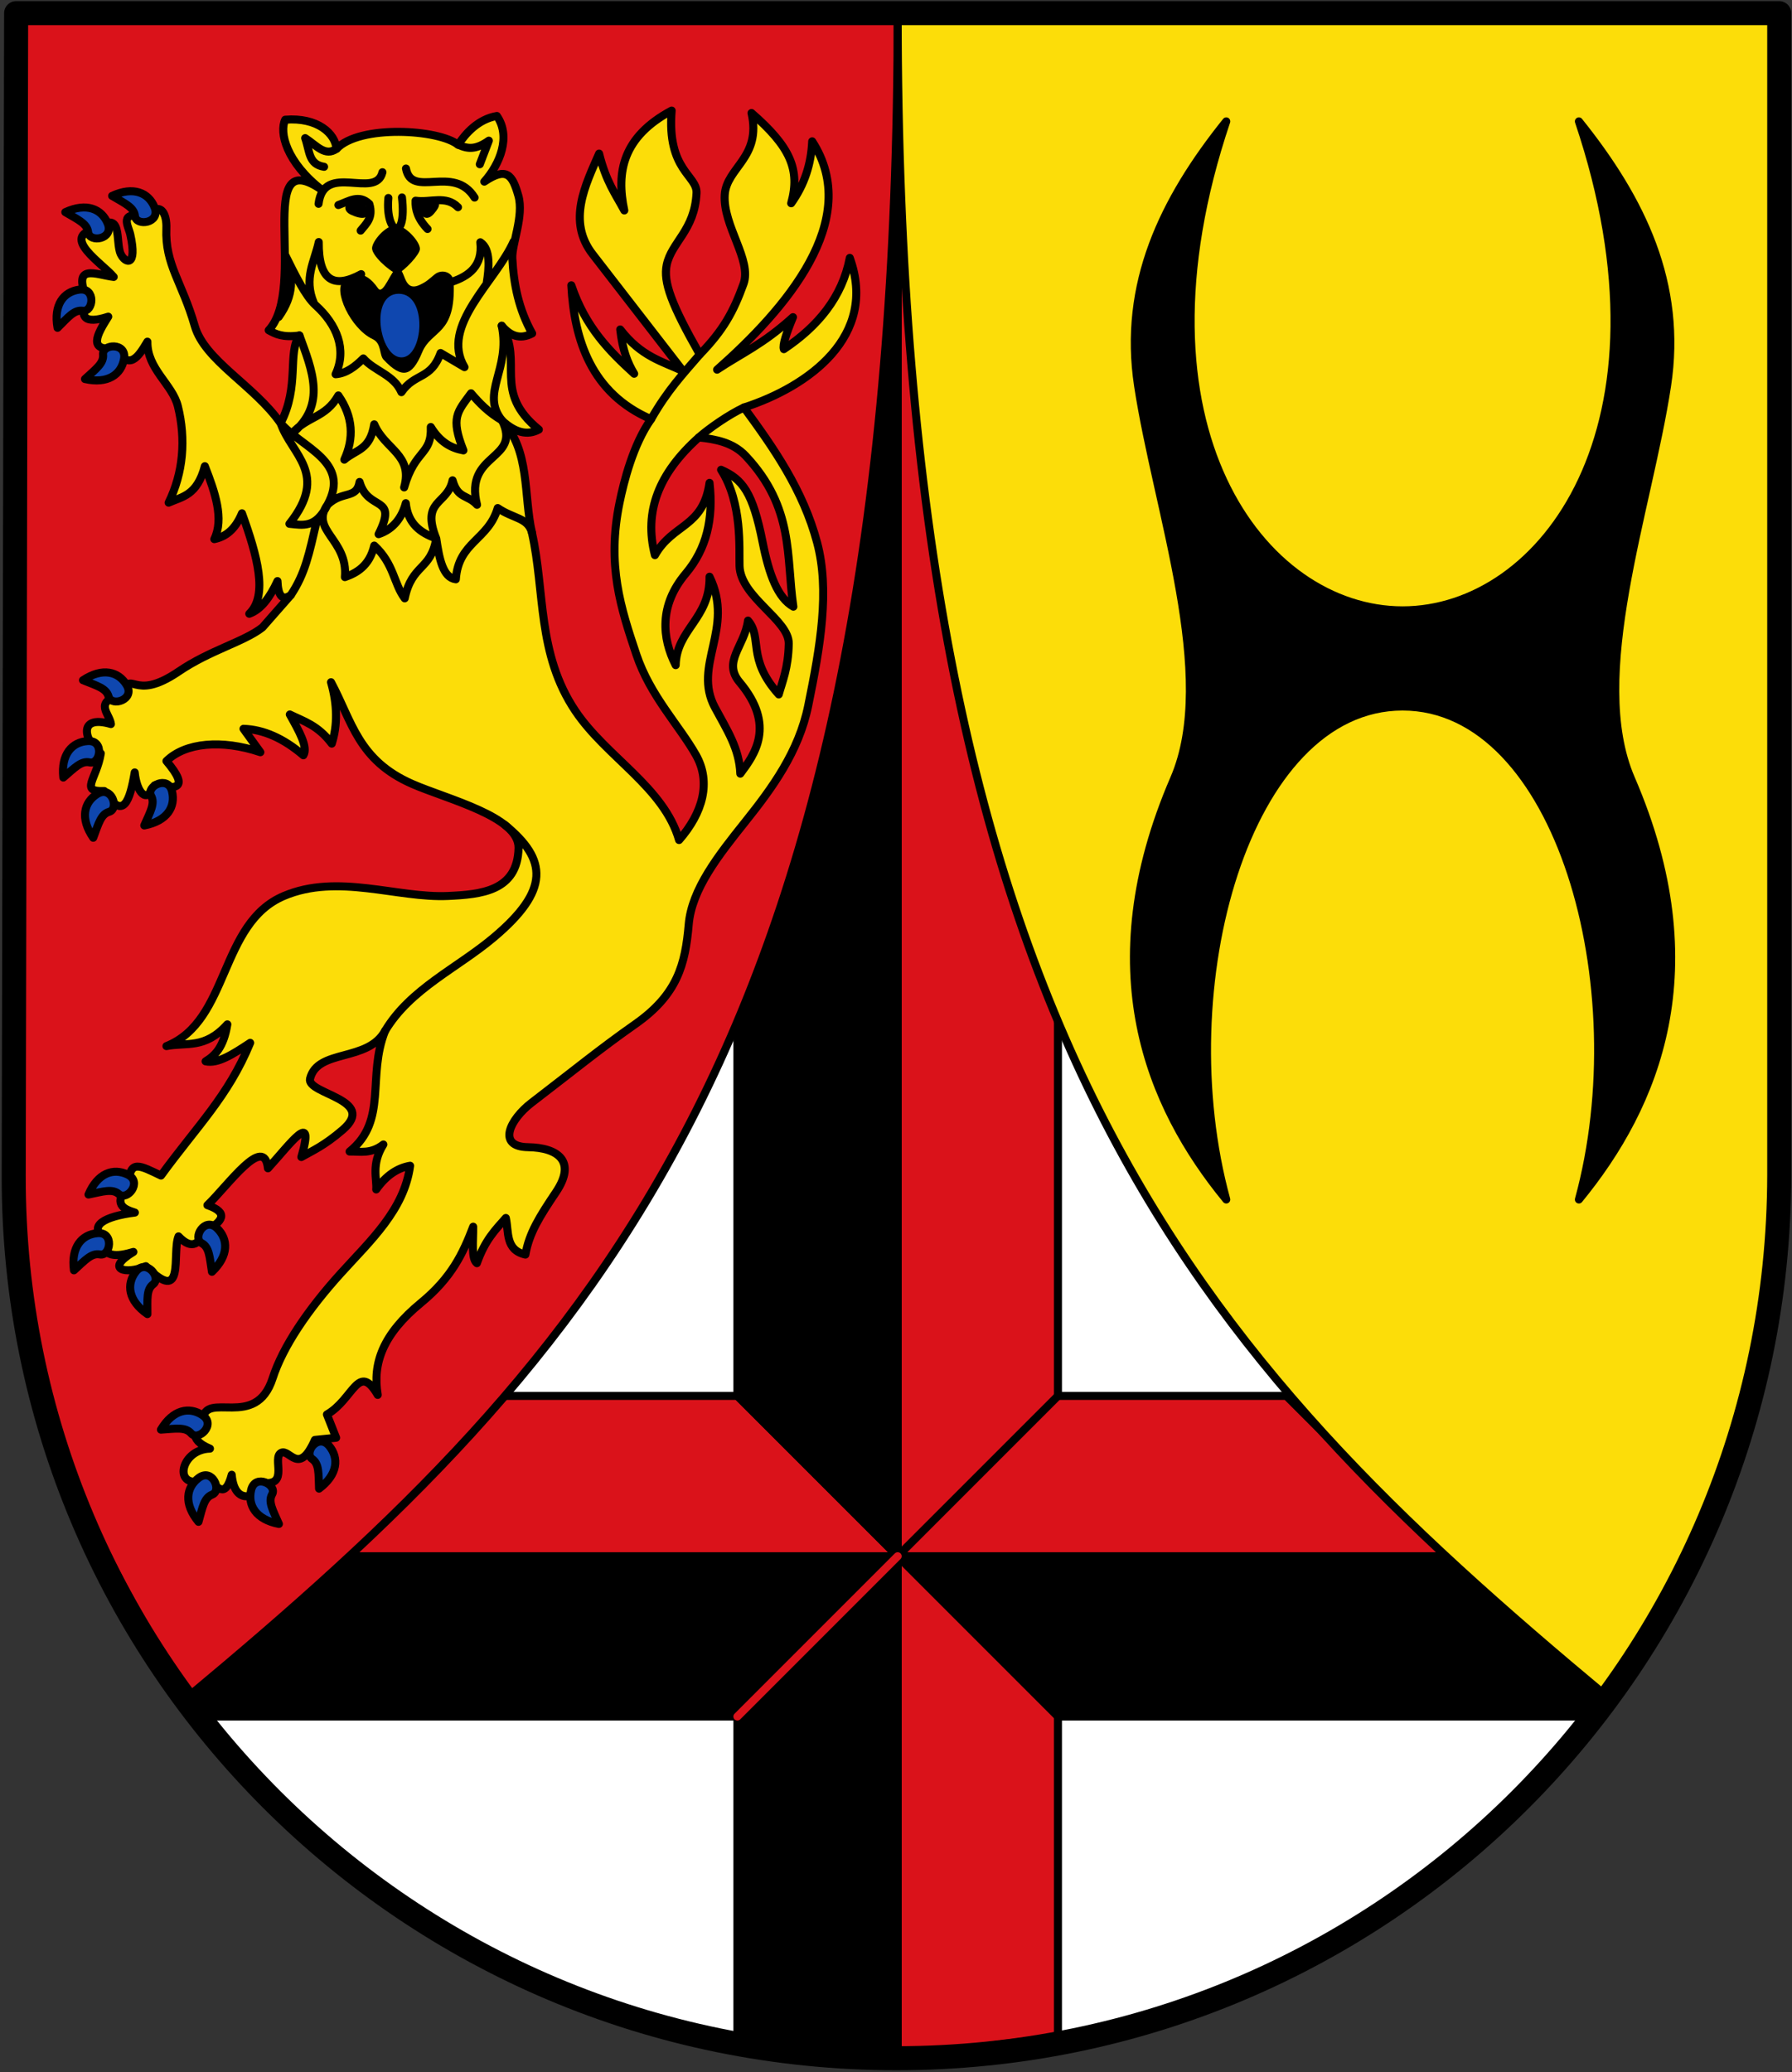 <svg width="609" height="704" viewBox="0 0 609 704" fill="none" xmlns="http://www.w3.org/2000/svg">
    <rect x="0" y="0" width="609" height="704" fill="#333333" stroke="none"/>
    <path d="M5.48 4.472L4.663 399.388C4.32 565.034 138.975 699.319 304.663 699.319C470.35 699.319 604.322 565.034 604.663 399.388V4.472H5.48Z" fill="white"/>
    <path fill-rule="evenodd" clip-rule="evenodd" d="M170.256 474.287H250.6L359.543 583.229V692.171L305.072 698.98V528.758H115.784L170.256 474.287Z" fill="#DA121A" stroke="black" stroke-width="2.724" stroke-linecap="round" stroke-linejoin="round"/>
    <path fill-rule="evenodd" clip-rule="evenodd" d="M121.232 528.758H305.072V698.98L250.6 692.171V583.229H66.76L64.037 576.42L121.232 528.758Z" fill="black" stroke="black" stroke-width="2.724" stroke-linecap="round" stroke-linejoin="round"/>
    <path fill-rule="evenodd" clip-rule="evenodd" d="M305.072 528.758H488.912L546.106 576.42L543.383 583.229H359.543" fill="black"/>
    <path d="M305.072 528.758H488.912L546.106 576.42L543.383 583.229H359.543" stroke="black" stroke-width="2.724" stroke-linecap="round" stroke-linejoin="round"/>
    <path fill-rule="evenodd" clip-rule="evenodd" d="M305.072 528.756H491.635L437.164 474.285H359.543V344.916C332.785 272.767 314.089 157.617 305.072 65.752V528.756Z" fill="#DA121A" stroke="black" stroke-width="2.724" stroke-linecap="round" stroke-linejoin="round"/>
    <path fill-rule="evenodd" clip-rule="evenodd" d="M250.6 474.286L305.072 528.757V72.561C294.232 168.457 277.196 285.829 250.6 346.278V474.286Z" fill="black" stroke="black" stroke-width="2.724" stroke-linecap="round" stroke-linejoin="round"/>
    <path fill-rule="evenodd" clip-rule="evenodd" d="M5.48 4.472V399.388C5.48 468.185 26.687 517.753 64.037 576.419C202.938 460.668 305.072 351.726 305.072 4.472H5.48Z" fill="#DA121A" stroke="black" stroke-width="2.724" stroke-linecap="round" stroke-linejoin="round"/>
    <path fill-rule="evenodd" clip-rule="evenodd" d="M604.663 4.472V399.388C604.663 468.185 583.456 517.753 546.106 576.419C407.205 460.668 305.072 351.726 305.072 4.472H604.663Z" fill="#FCDD09" stroke="black" stroke-width="2.724" stroke-linecap="round" stroke-linejoin="round"/>
    <path fill-rule="evenodd" clip-rule="evenodd" d="M536.574 41.24C557.997 67.931 571.813 96.465 566.533 131.117C560.055 173.632 539.229 229.723 554.277 264.571C582.249 329.346 562.729 375.679 536.574 407.558C556.369 335.288 529.765 240.059 476.656 240.059C423.546 240.059 396.937 335.287 416.737 407.558C390.578 375.683 371.062 329.351 399.034 264.571C414.082 229.717 393.256 173.636 386.778 131.117C381.499 96.465 395.314 67.931 416.737 41.24C381.744 145.143 428.993 207.377 476.656 207.377C524.318 207.377 571.571 145.147 536.574 41.24Z" fill="black" stroke="black" stroke-width="2.724" stroke-linecap="round" stroke-linejoin="round"/>
    <path fill-rule="evenodd" clip-rule="evenodd" d="M49.568 430.218C63.163 443.877 58.335 425.818 60.665 420.084C65.475 425.125 67.816 422.144 69.88 418.262C75.683 415.04 77.863 412.009 70.485 409.48C77.494 402.815 89.777 385.168 91.061 396.956C98.649 388.68 107.254 376.541 102.413 393.125C106.119 391.021 110.193 389.283 116.46 383.884C128.456 373.548 104.081 371.73 105.37 366.51C107.902 356.245 125.027 360.972 130.876 350.245C124.632 365.878 131.905 380.666 118.803 391.262C122.488 391.184 125.953 392.206 130.289 388.865C126.064 395.552 128.174 400.706 127.854 404.138C131.324 399.23 135.21 396.817 139.377 396.087C137.335 411.162 125.874 421.533 115.838 432.619C104.599 445.036 96.123 457.547 92.66 468.284C86.903 486.151 69.664 472.157 68.867 482.556C66.295 485.218 63.615 488.987 71.354 492.204C60.615 492.484 58.375 507.803 70.966 502.248C73.778 505.568 76.613 509.282 78.747 501.076C79.814 513.175 89.31 507.449 89.441 503.813C98.328 504.926 92.333 495.26 95.543 493.634C98.454 492.159 101.539 501.653 107.021 489.235L114.235 488.504L111.105 480.588C120.139 475.436 121.744 462.633 128.371 473.941C126.566 463.212 130.09 453.337 143.068 442.665C153.499 434.083 157.338 425.887 160.812 416.791C160.893 421.491 160.072 427.699 162.074 429.196C164.872 421.213 168.432 417.795 171.902 413.834C172.967 418.622 171.676 424.718 178.556 426.275C179.84 418.951 183.327 413.421 188.951 405.051C195.948 394.636 189.732 389.936 179.467 389.779C168.744 389.622 173.25 380.36 180.647 374.691C194.437 364.129 204.043 356.277 215.874 347.985C230.274 337.893 232.895 327.614 234.051 314.111C235.077 302.116 244.185 290.582 253.225 279.272C262.361 267.848 271.459 255.448 274.664 239.781C278.871 219.218 281.995 200.593 277.712 184.428C272.938 166.415 262.801 152.07 252.836 138.456C274.829 131.341 298.404 114.193 288.794 87.621C286.219 100.97 278.014 110.853 266.39 118.635C265.873 117.338 267.228 113.231 269.49 107.762C259.197 117.094 252.128 119.981 243.695 125.601C266.94 105.065 293.323 74.779 276.017 48.016C275.672 55.712 273.403 62.767 268.877 69.068C272.025 57.587 268.57 49.853 255.398 38.397C258.843 53.526 246.9 56.873 246.301 66.155C245.616 76.761 255.631 88.311 252.672 96.483C249.232 105.982 245.849 112.175 237.826 120.433C228.176 103.463 225.365 95.839 226.577 90.014C228.187 82.271 236.095 78.289 236.706 65.597C236.999 59.521 226.614 57.96 228.259 37.569C211.632 46.467 209.382 58.446 212.166 71.503C209.168 65.913 205.945 61.682 203.6 52.183C198.978 62.8 192.638 75.173 201.472 86.459L232.18 126.128C225.045 122.781 217.911 121.192 210.777 111.938C211.55 118.973 213.36 123.417 215.518 126.986C207.202 119.36 199.054 111.388 194.16 96.931C195.138 115.46 200.954 133.656 221.261 142.426C215.122 151.125 212.019 163.679 210.559 170.737C206.152 192.042 211.009 206.698 216.256 222.363C220.982 236.469 230.776 246.38 236.517 256.53C241.76 265.799 238.866 276.156 230.774 285.427C225.659 267.504 206.153 257.331 195.556 241.592C182.468 222.147 185.261 200.979 180.77 180.967C177.891 168.14 180.202 153.011 170.591 142.866C175.12 147.064 179.29 148.032 183.122 145.957C167.16 132.936 178.097 123.097 170.501 110.685C173.332 114.029 176.629 115.51 180.852 113.292C176.299 105.128 174.578 96.666 174.116 87.812C173.863 82.957 178.116 73.419 176.163 66.513C174.15 59.4 172.208 56.578 164.588 61.719C169.918 55.735 173.723 46.373 168.86 39.404C162.47 40.495 158.186 45.388 155.679 49.196C149.262 43.941 122.143 42.263 114.359 50.585C113.954 45.389 107.917 39.788 96.921 40.675C94.87 44.961 97.185 55.096 109.561 64.659C85.934 48.034 104.838 97.518 91.313 112.211C93.657 113.487 96.007 114.76 101.754 113.996C97.605 119.822 101.924 131.226 95.354 143.793C86.412 130.951 69.56 122.557 66.176 110.732C61.907 95.813 56.046 90.007 56.539 77.566C56.725 72.844 54.779 67.793 49.245 73.614C40.161 71.669 43.618 76.705 44.276 79.649C46.785 90.857 42.579 89.57 41.039 86.334C39.093 82.25 41.937 70.828 32.705 77.83C20.001 80.231 35.008 89.665 38.637 94.098C32.505 93.336 24.48 89.258 29.528 101.541C26.867 107.714 28.614 110.282 36.789 107.59C32.927 113.699 29.657 119.491 39.321 118.354C43.864 126.158 47.001 121.313 50.096 116.093C49.947 125.352 58.607 130.569 60.454 138.045C63.233 149.293 62.295 160.62 57.306 170.796C61.964 168.711 66.957 168.402 69.616 158.399C73.136 167.395 76.162 176.239 72.835 183.185C76.576 182.391 79.878 180.061 82.23 174.403C87.462 188.894 91.172 202.31 84.71 208.543C88.67 207.131 91.734 203.026 94.297 197.44C94.49 202.33 95.862 204.276 98.841 202.196L89.178 213.185C82.749 218.173 71.475 220.845 60.733 228.151C44.633 239.1 45.059 226.449 40.816 236.322C31.696 238.476 37.331 242.597 37.695 246.015C25.801 242.587 28.989 252.464 34.259 255.978C32.844 264.754 26.907 269.134 35.423 268.762C41.879 279.099 44.14 272.062 45.781 262.451C46.474 269.141 49.8 273.539 52.564 266.835C59.478 268.142 64.76 268.264 56.565 258.583C62.953 252.302 75.39 251.173 88.49 255.58L82.748 247.627C89.531 247.845 96.314 250.831 103.098 256.626C104.792 253.849 101.537 248.244 98.49 242.757C103.244 245.102 107.999 246.372 112.753 252.667C114.756 246.407 114.67 239.45 112.492 231.794C119.676 245.158 121.663 258.289 140.108 266.362C152.132 271.626 176.467 277.447 176.227 288.136C175.897 302.87 163.297 303.907 152.307 304.42C134.926 305.232 114.86 296.635 96.488 304.42C74.453 313.759 78.093 346.853 56.561 355.434C63.322 354.08 69.604 356.567 77.261 348.041C76.001 355.844 73.075 358.649 69.868 360.608C73.967 361.515 78.955 358.345 85.025 354.324C77.565 372.476 66.977 382.596 54.713 399.426C47.666 396.076 43.933 393.693 43.791 402.367C38.189 409.143 41.829 410.731 45.838 411.995C35.35 413.332 30.19 416.458 35.156 420.561C34.173 427.739 40.134 426.935 45.342 425.366C35.45 431.35 42.779 433.167 49.554 430.235L49.568 430.218Z" fill="#FCDD09" stroke="black" stroke-width="2.724" stroke-linecap="round" stroke-linejoin="round"/>
    <path fill-rule="evenodd" clip-rule="evenodd" d="M242.961 240.387C235.233 225.992 249.743 213.62 241.131 195.951C241.354 210.193 229.895 213.818 229.629 226.006C224.965 216.874 223.95 205.669 233.027 194.9C240.162 186.434 242.506 176.219 241.129 164.056C238.899 179.391 228.717 177.755 222.571 188.622C218.748 173.757 223.882 160.797 237.47 148.629C243.082 149.219 249.06 150.259 253.415 154.903C270.033 172.62 267.115 189.193 269.622 206.136C264.339 203.132 261.41 195.466 259.166 184.184C255.779 167.154 252.343 162.835 245.051 159.618C252.33 170.945 251.148 186.404 251.325 192.291C251.644 202.923 268.193 210.619 268.054 218.692C267.91 227.051 265.788 231.796 264.657 235.944C253.694 223.703 259.215 216.675 254.201 210.85C253.019 219.628 245.464 224.785 251.326 231.762C263.772 246.573 256.357 256.492 251.588 262.868C251.273 254.385 247.102 248.099 242.962 240.389L242.961 240.387Z" fill="#DA121A" stroke="black" stroke-width="2.724" stroke-linecap="round" stroke-linejoin="round"/>
    <path fill-rule="evenodd" clip-rule="evenodd" d="M22.195 72.084C29.436 68.735 34.598 71.008 36.612 75.965C38.795 81.339 30.376 82.576 29.958 78.923C29.625 76.007 26.652 74.712 22.195 72.087V72.084Z" fill="#0F47AF" stroke="black" stroke-width="2.724" stroke-linecap="round" stroke-linejoin="round"/>
    <path fill-rule="evenodd" clip-rule="evenodd" d="M38.102 66.555C45.342 63.206 50.505 65.479 52.519 70.436C54.702 75.81 46.283 77.048 45.865 73.394C45.532 70.478 42.559 69.183 38.102 66.558V66.555Z" fill="#0F47AF" stroke="black" stroke-width="2.724" stroke-linecap="round" stroke-linejoin="round"/>
    <path fill-rule="evenodd" clip-rule="evenodd" d="M19.553 111.385C18.135 103.534 21.634 99.115 26.938 98.41C32.687 97.65 31.767 106.108 28.125 105.593C25.219 105.182 23.219 107.734 19.553 111.385Z" fill="#0F47AF" stroke="black" stroke-width="2.724" stroke-linecap="round" stroke-linejoin="round"/>
    <path fill-rule="evenodd" clip-rule="evenodd" d="M28.873 128.788C36.656 130.541 41.224 127.233 42.152 121.966C43.157 116.254 34.666 116.813 35.026 120.473C35.312 123.394 32.678 125.284 28.873 128.791V128.788Z" fill="#0F47AF" stroke="black" stroke-width="2.724" stroke-linecap="round" stroke-linejoin="round"/>
    <path fill-rule="evenodd" clip-rule="evenodd" d="M28.203 231.114C34.851 226.704 40.298 228.167 43.042 232.76C46.015 237.739 37.883 240.242 36.914 236.694C36.141 233.863 33.006 233.035 28.203 231.114Z" fill="#0F47AF" stroke="black" stroke-width="2.724" stroke-linecap="round" stroke-linejoin="round"/>
    <path fill-rule="evenodd" clip-rule="evenodd" d="M21.515 264.191C20.674 256.259 24.487 252.101 29.829 251.789C35.619 251.452 34.083 259.82 30.488 259.041C27.62 258.418 25.439 260.818 21.515 264.191Z" fill="#0F47AF" stroke="black" stroke-width="2.724" stroke-linecap="round" stroke-linejoin="round"/>
    <path fill-rule="evenodd" clip-rule="evenodd" d="M31.684 284.645C27.149 278.083 28.505 272.608 33.045 269.777C37.967 266.709 40.624 274.793 37.096 275.829C34.279 276.656 33.514 279.807 31.684 284.645Z" fill="#0F47AF" stroke="black" stroke-width="2.724" stroke-linecap="round" stroke-linejoin="round"/>
    <path fill-rule="evenodd" clip-rule="evenodd" d="M49.032 280.464C56.864 278.953 59.727 274.093 58.466 268.892C57.104 263.256 49.544 267.168 51.338 270.379C52.771 272.941 51.112 275.728 49.032 280.464Z" fill="#0F47AF" stroke="black" stroke-width="2.724" stroke-linecap="round" stroke-linejoin="round"/>
    <path fill-rule="evenodd" clip-rule="evenodd" d="M30.069 405.87C33.193 398.53 38.546 396.752 43.364 399.078C48.586 401.598 43.174 408.164 40.413 405.734C38.209 403.795 35.136 404.83 30.069 405.869V405.87Z" fill="#0F47AF" stroke="black" stroke-width="2.724" stroke-linecap="round" stroke-linejoin="round"/>
    <path fill-rule="evenodd" clip-rule="evenodd" d="M25.131 431.622C24.074 423.715 27.771 419.456 33.103 418.998C38.881 418.502 37.573 426.91 33.959 426.229C31.075 425.686 28.96 428.143 25.131 431.622Z" fill="#0F47AF" stroke="black" stroke-width="2.724" stroke-linecap="round" stroke-linejoin="round"/>
    <path fill-rule="evenodd" clip-rule="evenodd" d="M50.106 446.492C43.547 441.951 42.887 436.35 46.138 432.1C49.661 427.493 54.999 434.119 52.061 436.334C49.718 438.1 50.111 441.319 50.106 446.492Z" fill="#0F47AF" stroke="black" stroke-width="2.724" stroke-linecap="round" stroke-linejoin="round"/>
    <path fill-rule="evenodd" clip-rule="evenodd" d="M72.031 432.125C77.813 426.624 77.604 420.993 73.738 417.293C69.548 413.283 65.294 420.651 68.536 422.387C71.124 423.772 71.23 427.013 72.031 432.125Z" fill="#0F47AF" stroke="black" stroke-width="2.724" stroke-linecap="round" stroke-linejoin="round"/>
    <path fill-rule="evenodd" clip-rule="evenodd" d="M54.69 485.752C58.775 478.902 64.317 477.863 68.781 480.818C73.616 484.021 67.366 489.795 64.959 487.016C63.037 484.798 59.852 485.408 54.691 485.754L54.69 485.752Z" fill="#0F47AF" stroke="black" stroke-width="2.724" stroke-linecap="round" stroke-linejoin="round"/>
    <path fill-rule="evenodd" clip-rule="evenodd" d="M67.455 517.073C62.377 510.922 63.262 505.351 67.545 502.143C72.187 498.666 75.523 506.494 72.096 507.827C69.359 508.89 68.864 512.095 67.455 517.073Z" fill="#0F47AF" stroke="black" stroke-width="2.724" stroke-linecap="round" stroke-linejoin="round"/>
    <path fill-rule="evenodd" clip-rule="evenodd" d="M94.786 517.795C86.954 516.279 84.093 511.418 85.357 506.219C86.732 500.584 94.281 504.5 92.484 507.708C91.05 510.27 92.706 513.057 94.786 517.795Z" fill="#0F47AF" stroke="black" stroke-width="2.724" stroke-linecap="round" stroke-linejoin="round"/>
    <path fill-rule="evenodd" clip-rule="evenodd" d="M108.431 505.798C114.814 501.014 115.267 495.391 111.856 491.266C108.163 486.796 103.078 493.618 106.095 495.719C108.503 497.397 108.232 500.628 108.431 505.798Z" fill="#0F47AF" stroke="black" stroke-width="2.724" stroke-linecap="round" stroke-linejoin="round"/>
    <path fill-rule="evenodd" clip-rule="evenodd" d="M128.476 97.958C130.241 100.518 133.05 91.374 134.945 91.122C137.938 90.72 136.775 99.442 142.511 96.856C145.172 95.657 145.91 94.657 147.794 93.177C150.186 91.299 154.018 92.462 154.168 95.742C155.001 114.137 146.702 111.897 143.448 119.771C140.019 128.066 136.598 128.835 130.324 122.173C128.866 120.623 129.714 116.659 126.665 115.235C119.072 111.687 113.163 98.57 116.67 95.575C119.509 93.15 123.722 91.062 128.476 97.958Z" fill="black"/>
    <path fill-rule="evenodd" clip-rule="evenodd" d="M134.577 76.515C137.472 76.474 142.816 81.947 142.709 84.648C142.635 86.482 137.657 91.861 134.946 93.149C131.804 91.772 126.327 86.705 126.444 84.277C126.559 81.895 130.911 76.567 134.577 76.515Z" fill="black"/>
    <path d="M145.294 77.803C141.982 74.32 141.103 71.184 141.228 68.189C146.29 68.945 151.526 66.235 155.645 70.407M114.982 69.668C118.494 68.419 122.006 65.893 125.517 69.299C126.925 74.028 124.452 75.985 122.559 78.356M136.606 67.082C138.365 82.691 130.862 79.582 131.985 67.267M165.44 95.919C166.15 91.433 166.872 84.631 163.236 82.319C164.17 90.475 159.123 93.879 153.608 95.735M122.742 93.148C113.482 98.188 108.225 95.43 108.325 82.24C106.925 88.832 103.097 94.537 106.661 102.94M94.708 107.689C99.906 100.358 99.883 93.976 96.916 86.626C100.17 93.201 103.779 100.583 107.215 103.68C114.472 110.215 117.978 118.741 114.051 127.153C117.792 126.863 120.711 124.52 123.477 121.793C127.335 126.144 133.877 127.349 136.415 133.252C140.994 126.578 146.465 129.095 149.723 119.945L157.855 124.751C149.493 110.666 168.406 95.743 174.534 82.1M101.761 113.968C106.012 125.704 111.178 137.546 99.165 147.368C104.407 141.336 110.567 142.135 114.978 134.363C120.028 141.634 120.337 148.903 117.011 156.179C121.097 152.644 125.749 153.013 127.177 144.165C130.788 152.745 140.478 154.428 137.343 165.605C141.101 152.482 146.758 154.742 146.4 145.083C149.537 150.246 153.369 152.287 157.49 153.031C153.084 141.878 155.385 140.028 160.078 133.624C162.854 136.879 165.877 140.071 170.6 142.839C163.086 133.516 173.641 125.641 170.51 110.66M95.367 143.765C102.608 152.2 119.358 156.83 111.289 171.514C116.437 166.563 121.147 169.748 122.197 163.75C125.152 174.056 135.414 167.983 128.665 181.494C133.84 179.769 136.675 175.642 137.907 170.96C138.619 178.015 142.933 181.057 148.257 182.973C142.968 169.706 152.053 171.616 153.803 163.196C155.586 169.592 158.902 167.969 162.12 171.514C157.614 153.702 177.425 156.534 170.61 142.835M180.789 180.936C179.296 175.775 174.574 176.341 169.144 172.618C165.944 183.553 155.8 184.098 154.912 196.831C150.511 196.264 149.272 189.827 148.259 182.968C146.442 193.843 140.006 191.532 137.539 203.299C133.769 198.28 133.914 191.555 127.188 185.37C125.539 192.443 120.946 194.779 117.207 196.09C118.362 183.337 105.217 180.085 111.293 171.51C107.314 179.668 102.811 178.387 98.355 177.978C111.937 160.904 99.003 154.531 95.371 143.757M137.968 57.257C139.904 67.612 154.15 55.687 161.281 67.136M129.973 58.518C127.647 67.972 110.076 54.882 108.259 69.253M114.375 50.543C110.512 53.344 107.576 49.428 103.712 46.926C105.327 51.506 104.806 55.819 110.144 56.674M155.694 49.154C159.093 50.736 161.792 50.835 166.133 47.792L163.06 55.813M98.852 202.164C103.729 194.839 105.035 188.228 107.61 177.137M171.533 280.237C186.138 292.113 186.785 302.513 167.856 318.476C155.415 328.965 139.471 335.92 130.884 350.241M221.279 142.406C226.799 132.656 232.321 126.83 237.842 120.413M237.481 148.635C240.836 145.636 247.718 140.833 252.853 138.447" stroke="black" stroke-width="2.724" stroke-linecap="round" stroke-linejoin="round"/>
    <path fill-rule="evenodd" clip-rule="evenodd" d="M135.489 99.81C145.483 99.785 143.943 121.496 136.414 121.435C128.883 121.373 125.493 99.834 135.489 99.81Z" fill="#0F47AF"/>
    <path fill-rule="evenodd" clip-rule="evenodd" d="M141.413 68.383C141.767 72.574 144.508 76.007 147.413 72.688C152.704 66.644 145.007 68.86 141.413 68.383Z" fill="black"/>
    <path fill-rule="evenodd" clip-rule="evenodd" d="M124.214 69.565C126.763 74.971 122.765 74.602 119.209 72.933C114.389 70.671 120.043 65.014 124.214 69.565Z" fill="black"/>
    <path d="M359.543 474.287L305.072 528.758" stroke="black" stroke-width="2.724" stroke-linecap="round" stroke-linejoin="round"/>
    <path d="M250.6 583.229L305.072 528.758" stroke="#DA121A" stroke-width="2.724" stroke-linecap="round" stroke-linejoin="round"/>
    <path d="M5.48 4.472L4.663 399.388C4.32 565.034 138.975 699.319 304.663 699.319C470.35 699.319 604.322 565.034 604.663 399.388V4.472H5.48Z" stroke="black" stroke-width="8.171" stroke-linecap="round" stroke-linejoin="round"/>
</svg>

